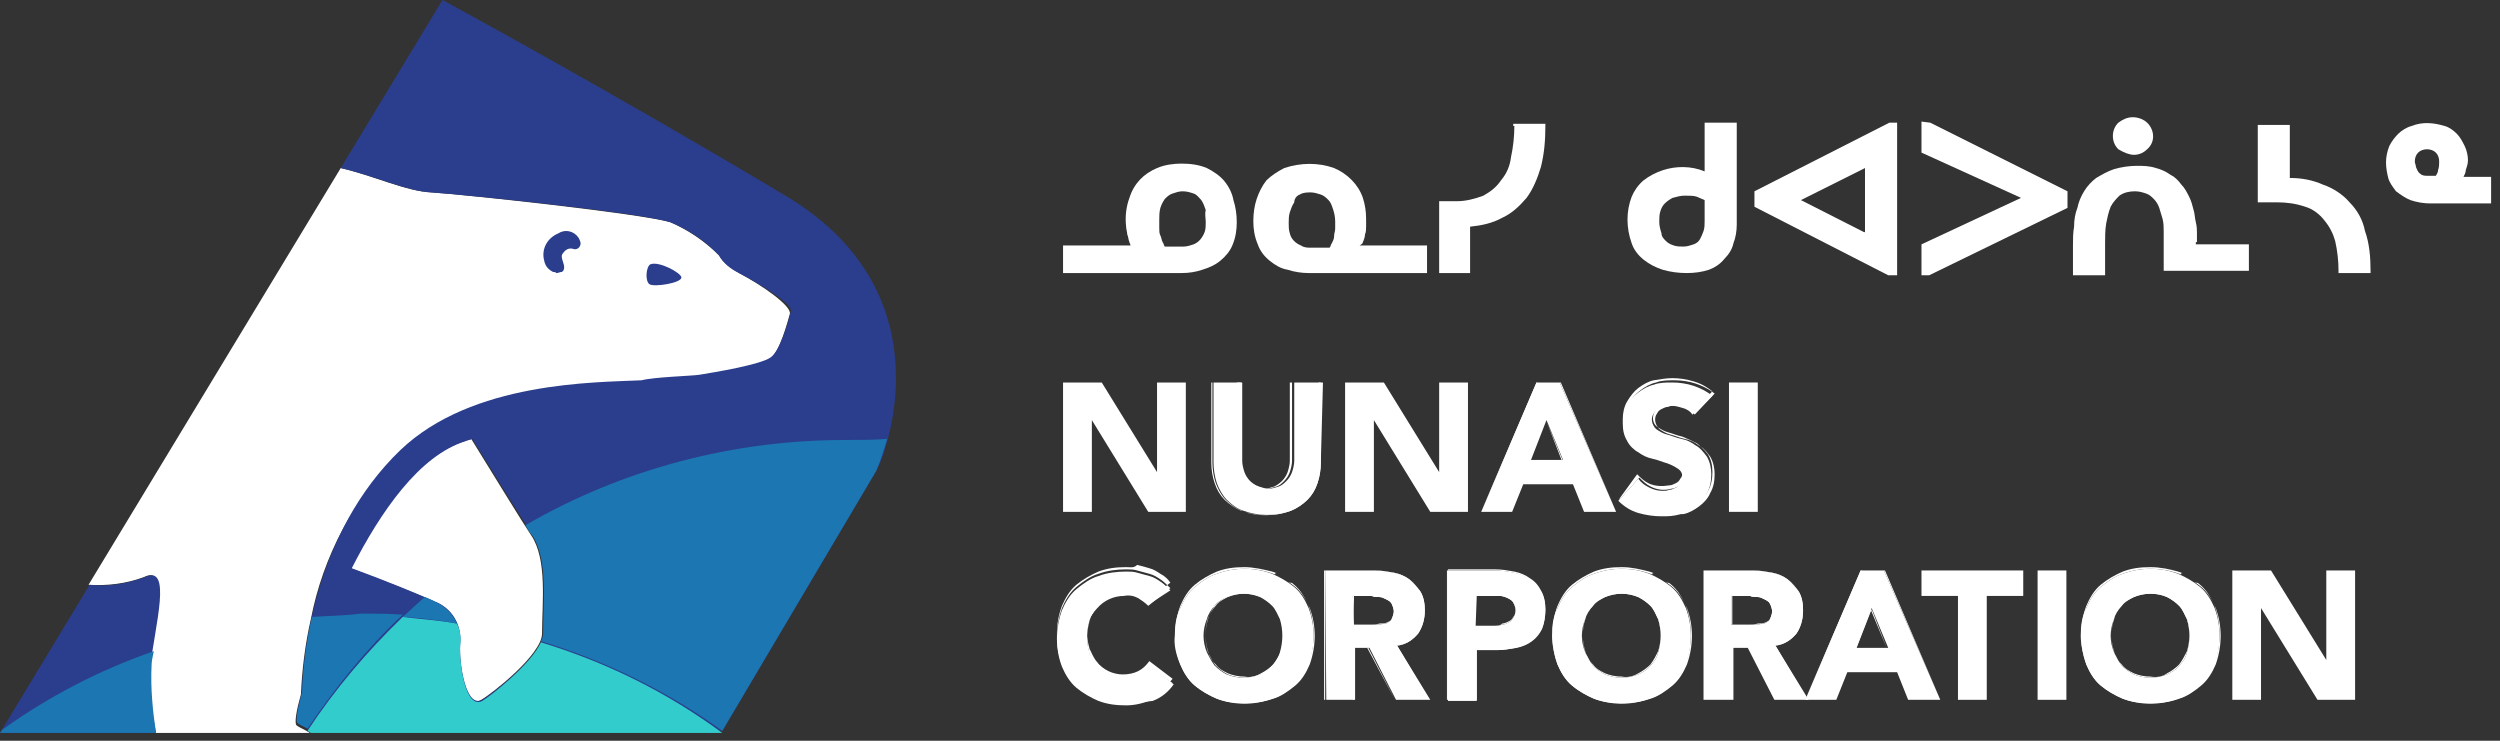 <svg xmlns="http://www.w3.org/2000/svg" viewBox="0 0 270 80" width="270" height="80">
	<rect x="0" y="0" width="270" height="80" fill="#333333" stroke="none"/>
	<style>
		tspan { white-space:pre }
		.shp0 { fill: #ffffff } 
		.shp1 { fill: none } 
		.shp2 { fill: #2b3e8e } 
		.shp3 { fill: #33cccc } 
		.shp4 { fill: #1b76b2 } 
	</style>
	<g id="type-2">
		<path id="type_CompoundPathItem_40" fill-rule="evenodd" class="shp0" d="M133.21 21.61C133.45 22.33 133.57 23.16 133.57 24C133.57 24.84 133.45 25.67 133.09 26.51C132.85 27.1 132.37 27.7 131.77 28.18C131.18 28.66 130.58 28.9 129.86 29.13C129.15 29.37 128.43 29.49 127.59 29.49L114.81 29.49L114.81 26.51L122.1 26.51C122.1 26.39 121.98 26.27 121.98 26.15C121.86 25.91 121.86 25.55 121.74 25.31C121.74 25.07 121.62 24.72 121.62 24.48C121.5 23.4 121.62 22.33 121.98 21.37C122.46 19.82 123.53 18.75 124.96 18.15C125.8 17.79 126.76 17.67 127.59 17.67C128.55 17.67 129.5 17.79 130.34 18.15C131.06 18.51 131.77 18.99 132.25 19.58C132.73 20.18 133.09 20.9 133.21 21.61ZM130.22 24C130.22 23.52 130.1 23.16 130.22 22.69C130.1 22.33 129.98 21.97 129.74 21.61C129.5 21.37 129.27 21.01 128.91 20.9C128.55 20.78 128.19 20.66 127.71 20.66C127.35 20.66 127 20.78 126.64 20.9C126.28 21.01 126.04 21.25 125.8 21.49C125.56 21.85 125.44 22.09 125.32 22.45C125.2 22.93 125.2 23.28 125.2 23.76C125.2 24.12 125.2 24.36 125.2 24.6C125.2 24.96 125.2 25.19 125.32 25.43C125.44 25.67 125.44 25.91 125.56 26.15C125.68 26.27 125.68 26.51 125.8 26.63L127.83 26.63C128.19 26.63 128.55 26.51 128.91 26.39C129.5 26.15 129.86 25.67 130.1 25.07C130.22 24.72 130.22 24.36 130.22 24Z" />
		<path id="type_CompoundPathItem_41" fill-rule="evenodd" class="shp0" d="M146.83 26.51L154.12 26.51L154.12 29.49L141.33 29.49C140.62 29.49 139.78 29.37 139.06 29.13C138.35 29.01 137.75 28.66 137.15 28.18C136.55 27.7 136.08 27.1 135.84 26.39C135.48 25.55 135.36 24.72 135.36 23.88C135.36 23.04 135.48 22.21 135.72 21.49C135.96 20.78 136.31 20.06 136.79 19.46C137.27 18.99 137.99 18.51 138.7 18.15C140.5 17.55 142.41 17.55 144.08 18.15C145.51 18.75 146.71 19.94 147.19 21.37C147.42 22.09 147.54 22.81 147.54 23.64C147.54 24 147.54 24.24 147.54 24.48C147.54 24.72 147.54 25.07 147.42 25.31C147.42 25.55 147.31 25.91 147.19 26.15C147.19 26.27 147.07 26.39 146.83 26.51ZM140.38 21.01C140.02 21.13 139.78 21.49 139.78 21.85C139.54 22.21 139.42 22.57 139.3 22.93C139.18 23.28 139.18 23.76 139.18 24.12C139.18 24.48 139.18 24.84 139.3 25.19C139.42 25.79 139.9 26.27 140.5 26.51C140.85 26.75 141.21 26.75 141.57 26.75L143.6 26.75C143.72 26.63 143.72 26.39 143.84 26.27C143.96 26.03 144.08 25.79 144.08 25.55C144.08 25.19 144.2 24.96 144.2 24.72C144.2 24.36 144.2 24.12 144.2 23.88C144.2 23.4 144.08 22.93 143.96 22.57C143.84 22.21 143.72 21.85 143.48 21.61C143.24 21.37 143 21.13 142.65 21.01C142.29 20.9 141.93 20.78 141.57 20.78C141.21 20.78 140.73 20.78 140.38 21.01Z" />
		<path id="type_PathItem_6" class="shp0" d="M163.55 13.61C163.55 14.69 163.43 15.88 163.19 16.96C163.08 17.91 162.72 18.75 162.12 19.46C161.64 20.18 161.04 20.66 160.21 21.13C159.25 21.49 158.3 21.73 157.34 21.73L155.43 21.73L155.43 29.49L158.77 29.49L158.77 24.48C159.97 24.36 161.16 24.12 162.24 23.52C163.31 23.04 164.15 22.21 164.87 21.37C165.58 20.42 166.06 19.22 166.42 18.03C166.78 16.6 166.9 15.16 166.9 13.61L166.9 13.37L163.43 13.37L163.43 13.61L163.55 13.61Z" />
		<path id="type_CompoundPathItem_42" fill-rule="evenodd" class="shp0" d="M184.1 13.25L187.57 13.25L187.57 24.24C187.57 24.96 187.45 25.67 187.21 26.27C187.09 26.87 186.73 27.46 186.25 27.94C185.77 28.54 185.18 28.9 184.58 29.13C183.86 29.37 183.03 29.49 182.19 29.49C181.23 29.49 180.4 29.37 179.56 29.13C178.85 28.9 178.13 28.54 177.53 28.06C176.93 27.58 176.46 26.99 176.22 26.27C175.62 24.6 175.62 22.81 176.22 21.25C176.46 20.66 176.93 19.94 177.53 19.46C178.13 18.99 178.85 18.63 179.56 18.39C181 17.91 182.67 17.91 184.1 18.51L184.1 13.25ZM181.95 21.13C181.47 21.13 181.12 21.25 180.64 21.37C180.4 21.49 180.04 21.73 179.8 21.97C179.56 22.21 179.44 22.45 179.32 22.81C179.2 23.16 179.2 23.64 179.2 24C179.2 24.36 179.32 24.84 179.44 25.19C179.44 25.55 179.68 25.79 179.92 26.03C180.16 26.27 180.4 26.39 180.76 26.51C181.12 26.63 181.47 26.63 181.83 26.63C182.19 26.63 182.55 26.51 182.91 26.39C183.27 26.27 183.5 26.03 183.62 25.79C183.74 25.55 183.86 25.31 183.98 24.96C184.1 24.6 184.1 24.24 184.1 23.88L184.1 21.61C183.86 21.49 183.5 21.37 183.27 21.25C182.91 21.13 182.55 21.13 181.95 21.13Z" />
		<path id="type_CompoundPathItem_43" fill-rule="evenodd" class="shp0" d="M204.05 13.25L204.89 13.25L204.89 29.73L203.93 29.73L189.48 22.33L189.48 20.66L204.05 13.25ZM201.42 18.15L194.5 21.61L201.31 25.07L201.42 25.07L201.42 18.15Z" />
		<path id="type_PathItem_7" class="shp0" d="M207.52 13.13L207.52 16.48L218.27 21.37L207.52 26.39L207.52 29.73L208.35 29.73L223.29 22.45L223.29 20.66L208.47 13.25L207.52 13.13Z" />
		<path id="type_PathItem_8" class="shp0" d="M230.46 16.72C231.05 16.72 231.53 16.48 231.89 16.12C232.73 15.4 232.73 14.21 232.01 13.37L231.89 13.25C231.53 12.9 230.93 12.66 230.34 12.66C229.74 12.66 229.26 12.9 228.78 13.25C228.42 13.61 228.19 14.09 228.19 14.69C228.19 15.28 228.42 15.76 228.78 16.12C229.38 16.48 229.98 16.72 230.46 16.72Z" />
		<path id="type_PathItem_9" class="shp0" d="M237.27 26.15C237.27 25.91 237.27 25.55 237.27 25.19C237.27 24.84 237.27 24.48 237.15 24C237.03 23.52 237.03 23.04 236.91 22.69C236.79 22.21 236.67 21.73 236.43 21.25C236.19 20.78 235.95 20.3 235.59 19.94C235.23 19.46 234.88 19.1 234.4 18.87C233.92 18.51 233.32 18.27 232.85 18.15C232.13 17.91 231.41 17.91 230.81 17.91C229.98 17.91 229.14 18.03 228.31 18.27C227.59 18.51 226.99 18.87 226.39 19.22C225.92 19.58 225.44 20.06 225.08 20.66C224.72 21.25 224.48 21.85 224.36 22.45C224.12 23.04 224 23.76 224 24.48C223.88 25.19 223.88 25.79 223.88 26.51L223.88 29.73L227.35 29.73L227.35 26.27C227.35 25.55 227.35 24.84 227.47 24.12C227.59 23.52 227.71 22.93 227.95 22.33C228.19 21.85 228.54 21.49 228.9 21.13C229.38 20.78 229.98 20.66 230.58 20.66C231.05 20.66 231.41 20.78 231.77 20.9C232.13 21.01 232.37 21.25 232.61 21.49C232.85 21.73 233.08 22.09 233.2 22.45C233.32 22.81 233.44 23.28 233.56 23.64C233.68 24.12 233.68 24.6 233.68 25.07C233.68 25.55 233.68 26.15 233.68 26.63L233.68 29.25L242.88 29.25L242.88 26.39L237.15 26.39L237.15 26.15L237.27 26.15Z" />
		<path id="type_PathItem_10" class="shp0" d="M253.75 21.85C253.04 21.01 251.96 20.3 250.88 19.94C249.81 19.46 248.62 19.22 247.3 19.22L247.3 13.49L243.84 13.49L243.84 21.85L245.87 21.85C246.94 21.85 247.9 21.97 248.97 22.33C249.81 22.57 250.53 23.16 251 23.76C251.6 24.48 251.96 25.19 252.2 26.03C252.44 27.1 252.56 28.18 252.56 29.25L252.56 29.49L256.02 29.49L256.02 29.25C256.02 27.82 255.9 26.27 255.42 24.96C255.19 23.76 254.59 22.69 253.75 21.85Z" />
		<path id="type_CompoundPathItem_44" fill-rule="evenodd" class="shp0" d="M269.04 19.1L269.04 21.97L262.47 21.97C261.76 21.97 261.04 21.85 260.32 21.61C259.73 21.37 259.25 21.01 258.77 20.66C258.41 20.18 258.05 19.7 257.93 19.22C257.81 18.75 257.69 18.15 257.69 17.55C257.69 16.96 257.81 16.36 258.05 15.76C258.29 15.28 258.65 14.81 259.01 14.45C259.37 14.09 259.96 13.73 260.44 13.61C261.64 13.13 262.83 13.25 264.03 13.61C264.5 13.73 264.98 14.09 265.34 14.45C265.7 14.81 265.94 15.28 266.18 15.76C266.42 16.24 266.54 16.84 266.54 17.31C266.54 17.67 266.42 18.03 266.3 18.39C266.3 18.63 266.18 18.87 266.06 19.1L269.04 19.1ZM261.16 18.51C261.16 18.63 261.4 18.75 261.52 18.87C261.76 18.99 262 18.99 262.23 18.99L263.07 18.99C263.19 18.75 263.31 18.63 263.31 18.39C263.43 18.03 263.43 17.79 263.43 17.43C263.43 17.07 263.31 16.72 263.07 16.48C262.83 16.24 262.47 16.12 262.12 16.12C261.76 16.12 261.4 16.24 261.16 16.48C260.92 16.72 260.8 17.07 260.8 17.43C260.8 17.67 260.92 17.79 260.92 18.03C261.04 18.27 261.04 18.39 261.16 18.51Z" />
		<path id="type_CompoundPathItem_45" class="shp0" d="M114.81 41.31L118.99 41.31L124.96 50.99L124.96 50.99L124.96 41.31L128.07 41.31L128.07 55.28L124.01 55.28L117.92 45.37L117.92 45.37L117.92 55.28L114.81 55.28L114.81 41.31L114.81 41.31Z" />
		<path id="type_CompoundPathItem_46" fill-rule="evenodd" class="shp0" d="" />
		<path id="type_CompoundPathItem_47" class="shp0" d="M142.65 49.91C142.65 50.75 142.53 51.46 142.29 52.18C142.05 52.9 141.69 53.49 141.21 53.97C140.73 54.45 140.02 54.93 139.42 55.16C137.75 55.76 135.96 55.76 134.28 55.16C133.57 54.93 132.97 54.45 132.49 53.97C132.01 53.49 131.65 52.78 131.42 52.18C131.18 51.46 131.06 50.63 131.06 49.91L131.06 41.31L134.16 41.31L134.16 49.79C134.16 50.15 134.28 50.63 134.4 50.99C134.52 51.34 134.76 51.7 135 51.94C135.24 52.18 135.6 52.42 135.96 52.54C136.31 52.66 136.67 52.78 137.03 52.78C137.39 52.78 137.75 52.66 138.11 52.54C138.46 52.42 138.7 52.18 138.94 51.94C139.18 51.7 139.42 51.34 139.54 50.99C139.66 50.63 139.78 50.15 139.78 49.79L139.78 41.31L142.88 41.31L142.65 49.91Z" />
		<path id="type_CompoundPathItem_48" fill-rule="evenodd" class="shp0" d="M136.67 55.64C135.97 55.64 135.18 55.56 134.53 55.32C136.06 55.76 137.67 55.7 139.18 55.16C139.9 54.93 140.5 54.45 140.97 53.97C141.45 53.49 141.81 52.78 142.05 52.18C142.29 51.46 142.41 50.63 142.41 49.91L142.41 41.31L142.65 41.31L142.65 49.91C142.65 50.75 142.53 51.46 142.29 52.18C142.05 52.9 141.69 53.49 141.21 53.97C140.73 54.45 140.02 54.93 139.42 55.16C138.46 55.52 137.63 55.64 136.67 55.64ZM132.37 53.97C131.89 53.49 131.54 52.78 131.3 52.18C131.06 51.46 130.94 50.63 130.94 49.91L130.94 41.31L130.82 41.31L130.82 49.91C130.82 50.75 130.94 51.46 131.18 52.18C131.42 52.9 131.77 53.49 132.25 53.97C132.73 54.45 133.45 54.93 134.04 55.16C134.08 55.18 134.12 55.15 134.16 55.16C133.45 54.93 132.85 54.45 132.37 53.97ZM134.04 41.31L134.04 49.79C134.04 50.15 134.16 50.63 134.28 50.99C134.4 51.34 134.64 51.7 134.88 51.94C135.12 52.18 135.48 52.42 135.72 52.54C136.04 52.64 136.35 52.75 136.67 52.77C136.63 52.77 136.59 52.78 136.55 52.78C136.19 52.78 135.84 52.66 135.36 52.54C135 52.42 134.76 52.18 134.4 51.94C134.16 51.7 133.92 51.34 133.81 50.99C133.69 50.63 133.57 50.15 133.57 49.79L133.57 41.31L134.04 41.31ZM136.79 52.78C137.15 52.78 137.51 52.66 137.87 52.54C138.23 52.42 138.46 52.18 138.7 51.94C138.94 51.7 139.18 51.34 139.3 50.99C139.42 50.63 139.54 50.15 139.54 49.79L139.54 41.31L139.3 41.31L139.3 49.79C139.3 50.15 139.18 50.63 139.06 50.99C138.94 51.34 138.7 51.7 138.46 51.94C138.23 52.18 137.87 52.42 137.63 52.54C137.31 52.64 136.99 52.75 136.67 52.77C136.71 52.77 136.75 52.78 136.79 52.78ZM134.53 55.32C134.4 55.27 134.28 55.26 134.16 55.21C134.28 55.25 134.4 55.28 134.53 55.32Z" />
		<path id="type_CompoundPathItem_49" class="shp0" d="M145.27 41.31L149.46 41.31L155.43 50.99L155.43 50.99L155.43 41.31L158.54 41.31L158.54 55.28L154.47 55.28L148.38 45.37L148.38 45.37L148.38 55.28L145.27 55.28L145.27 41.31Z" />
		<path id="type_CompoundPathItem_50" fill-rule="evenodd" class="shp0" d="" />
		<path id="type_CompoundPathItem_51" fill-rule="evenodd" class="shp0" d="M165.94 41.31L168.45 41.31L174.54 55.28L171.08 55.28L169.88 52.3L164.51 52.3L163.31 55.28L159.97 55.28L165.94 41.31ZM167.02 45.37L165.35 49.67L168.81 49.67L167.02 45.37Z" />
		<path id="type_CompoundPathItem_52" fill-rule="evenodd" class="shp0" d="M168.57 41.31L174.54 55.28L168.45 41.31L168.57 41.31ZM166.06 41.31L159.97 55.28L165.94 41.31L166.06 41.31ZM168.81 49.79L168.69 49.79L167.02 45.49L168.81 49.79Z" />
		<path id="type_CompoundPathItem_53" class="shp0" d="M182.79 44.78C182.55 44.42 182.19 44.18 181.71 44.06C181.35 43.94 180.88 43.82 180.52 43.82C180.28 43.82 180.04 43.82 179.8 43.94C179.56 43.94 179.32 44.06 179.08 44.18C178.85 44.3 178.73 44.42 178.61 44.66C178.25 45.13 178.37 45.85 178.85 46.33C179.2 46.57 179.56 46.81 180.04 46.93C180.52 47.04 181 47.28 181.59 47.4C182.19 47.52 182.67 47.76 183.15 48.12C183.62 48.36 183.98 48.84 184.34 49.31C184.7 49.91 184.82 50.63 184.82 51.22C184.82 51.94 184.7 52.66 184.34 53.25C184.1 53.85 183.62 54.33 183.15 54.69C182.67 55.04 182.07 55.4 181.47 55.52C180.76 55.76 180.16 55.76 179.44 55.76C178.61 55.76 177.77 55.64 176.93 55.4C176.1 55.16 175.38 54.69 174.78 54.09L176.93 51.7C177.29 52.18 177.65 52.42 178.13 52.66C178.61 52.9 179.08 53.01 179.56 53.01C179.8 53.01 180.04 53.01 180.28 52.9C180.52 52.9 180.76 52.78 181 52.66C181.23 52.54 181.35 52.42 181.47 52.18C181.59 51.94 181.71 51.7 181.71 51.58C181.71 51.22 181.59 50.87 181.23 50.63C180.88 50.39 180.4 50.15 180.04 50.03C179.56 49.91 179.08 49.67 178.49 49.55C177.89 49.43 177.41 49.19 176.93 48.84C176.46 48.6 175.98 48.12 175.74 47.64C175.38 47.04 175.26 46.45 175.26 45.73C175.26 45.01 175.38 44.42 175.74 43.82C175.98 43.22 176.46 42.75 176.93 42.39C177.41 42.03 178.01 41.67 178.61 41.55C179.2 41.31 179.92 41.31 180.64 41.31C181.35 41.31 182.19 41.43 182.91 41.67C183.62 41.91 184.34 42.27 184.94 42.75L182.79 44.78Z" />
		<path id="type_CompoundPathItem_54" fill-rule="evenodd" class="shp0" d="M179.56 55.64C178.73 55.64 177.89 55.52 177.05 55.28C176.22 55.04 175.5 54.57 174.9 53.97L174.96 53.91C175.55 54.48 176.24 54.93 177.05 55.16C177.89 55.4 178.73 55.64 179.56 55.52C180.28 55.52 181 55.4 181.59 55.28C182.19 55.16 182.79 54.81 183.27 54.45C183.74 54.09 184.1 53.61 184.46 53.01C184.82 52.42 184.94 51.7 184.94 50.99C184.94 50.27 184.82 49.67 184.46 49.07C184.22 48.75 183.97 48.48 183.69 48.23C184.08 48.49 184.39 48.9 184.7 49.31C185.06 49.91 185.18 50.63 185.18 51.22C185.18 51.94 185.06 52.66 184.7 53.25C184.46 53.85 183.98 54.33 183.5 54.69C183.03 55.04 182.43 55.4 181.83 55.52C181 55.52 180.28 55.64 179.56 55.64ZM177.05 51.58C177.41 51.94 177.77 52.3 178.25 52.54C178.96 52.9 179.68 53.01 180.52 52.78C180.76 52.78 181 52.66 181.23 52.54C181.47 52.42 181.59 52.3 181.71 52.06C181.83 51.82 181.95 51.7 181.95 51.46C181.95 51.16 181.87 50.86 181.63 50.63C181.69 50.78 181.71 50.94 181.71 51.1C181.71 51.34 181.59 51.58 181.47 51.7C181.35 51.94 181.23 52.06 181 52.18C180.76 52.3 180.52 52.42 180.28 52.42C179.56 52.54 178.73 52.54 178.01 52.18C177.53 51.94 177.17 51.58 176.81 51.22L174.9 53.85C174.92 53.87 174.94 53.89 174.96 53.91L177.05 51.58ZM181.47 50.51C181.12 50.27 180.64 50.03 180.28 49.91C179.8 49.79 179.32 49.55 178.73 49.43C178.13 49.31 177.65 49.07 177.17 48.72C176.69 48.48 176.22 48 175.98 47.52C175.94 47.46 175.91 47.4 175.88 47.34C176.19 47.73 176.52 48.05 176.93 48.36C177.41 48.6 178.01 48.84 178.49 49.07C179.08 49.19 179.56 49.43 180.04 49.55C180.52 49.67 180.88 49.91 181.23 50.15C181.43 50.28 181.56 50.45 181.63 50.63C181.58 50.59 181.53 50.55 181.47 50.51ZM175.5 45.61C175.5 44.9 175.62 44.3 175.98 43.58C176.22 42.99 176.69 42.51 177.17 42.15C177.65 41.79 178.25 41.43 178.85 41.31C179.44 41.07 180.16 41.07 180.88 41.07C181.59 41.07 182.43 41.19 183.15 41.43C183.76 41.64 184.37 41.93 184.9 42.3L184.94 42.27C184.34 41.79 183.74 41.43 182.91 41.19C182.19 40.96 181.35 40.84 180.64 40.84C179.92 40.84 179.32 40.96 178.61 41.07C178.01 41.19 177.41 41.55 176.93 41.91C176.46 42.27 176.1 42.75 175.74 43.34C175.38 43.94 175.26 44.66 175.26 45.25C175.26 45.97 175.38 46.57 175.74 47.16C175.78 47.23 175.83 47.28 175.88 47.34C175.6 46.8 175.5 46.26 175.5 45.61ZM185.18 42.51L183.03 44.78C182.96 44.68 182.89 44.59 182.81 44.51L184.9 42.3C185 42.37 185.09 42.44 185.18 42.51ZM182.07 44.06C181.71 43.94 181.23 43.82 180.88 43.82C180.64 43.82 180.4 43.82 180.16 43.94C179.92 43.94 179.68 44.06 179.44 44.18C179.2 44.3 179.08 44.42 178.96 44.66C178.65 45.08 178.7 45.68 179.04 46.14C179.02 46.12 178.99 46.11 178.96 46.09C178.49 45.73 178.37 45.01 178.73 44.42C178.85 44.18 179.08 44.06 179.2 43.94C179.44 43.82 179.68 43.7 179.92 43.7C180.16 43.7 180.4 43.58 180.64 43.58C181 43.58 181.47 43.7 181.83 43.82C182.14 43.92 182.45 44.12 182.69 44.4C182.5 44.24 182.28 44.13 182.07 44.06ZM179.2 46.33C179.56 46.57 179.92 46.81 180.4 46.93C180.88 47.04 181.35 47.28 181.95 47.4C182.55 47.52 183.03 47.76 183.5 48.12C183.57 48.15 183.63 48.19 183.69 48.23C183.56 48.11 183.42 48 183.27 47.88C182.79 47.64 182.31 47.4 181.71 47.16C181.12 47.04 180.64 46.81 180.16 46.69C179.72 46.58 179.38 46.36 179.04 46.14C179.09 46.21 179.14 46.27 179.2 46.33ZM182.79 44.54L182.81 44.51C182.77 44.47 182.73 44.44 182.69 44.4C182.72 44.44 182.76 44.49 182.79 44.54Z" />
		<path id="type_CompoundPathItem_55" class="shp0" d="M186.73 41.31L189.84 41.31L189.84 55.28L186.73 55.28L186.73 41.31Z" />
		<path id="type_CompoundPathItem_56" fill-rule="evenodd" class="shp0" d="" />
		<path id="type_CompoundPathItem_57" class="shp0" d="M124.01 65.31C123.65 64.96 123.29 64.72 122.93 64.48C122.46 64.24 121.98 64.12 121.38 64.24C120.31 64.24 119.23 64.72 118.51 65.55C118.15 65.91 117.8 66.51 117.68 66.99C117.32 68.18 117.32 69.37 117.68 70.57C117.92 71.04 118.15 71.52 118.51 72C118.87 72.36 119.23 72.72 119.71 72.96C120.19 73.19 120.66 73.31 121.26 73.31C121.86 73.31 122.46 73.19 122.93 72.96C123.41 72.72 123.89 72.36 124.13 71.88L126.64 73.79C126.04 74.63 125.32 75.22 124.37 75.58C123.53 75.94 122.58 76.18 121.62 76.18C120.54 76.18 119.59 76.06 118.63 75.7C117.8 75.34 116.96 74.87 116.24 74.27C115.53 73.67 115.05 72.84 114.69 72C113.97 70.09 113.97 67.94 114.69 65.91C115.05 65.07 115.53 64.24 116.24 63.64C116.96 63.04 117.8 62.45 118.63 62.21C119.59 61.85 120.66 61.73 121.62 61.73C121.98 61.73 122.46 61.73 122.81 61.85C123.29 61.97 123.65 62.09 124.13 62.21C124.61 62.33 124.96 62.57 125.32 62.81C125.68 63.04 126.04 63.4 126.4 63.76L124.01 65.31Z" />
		<path id="type_CompoundPathItem_58" fill-rule="evenodd" class="shp0" d="M121.62 75.94C120.54 75.94 119.59 75.82 118.63 75.46C117.8 75.1 116.96 74.63 116.24 74.03C115.53 73.43 115.05 72.6 114.69 71.76C114.31 70.76 114.13 69.68 114.15 68.6C114.17 69.57 114.35 70.56 114.69 71.52C115.05 72.36 115.53 73.19 116.24 73.79C116.96 74.39 117.8 74.99 118.63 75.22C119.59 75.58 120.66 75.7 121.62 75.7C122.58 75.7 123.53 75.46 124.37 75.1C125.18 74.8 125.82 74.23 126.37 73.63L126.76 73.91C126.16 74.75 125.44 75.34 124.49 75.7C123.53 75.82 122.58 75.94 121.62 75.94ZM114.69 65.67C115.05 64.84 115.53 64 116.24 63.4C116.96 62.81 117.8 62.21 118.63 61.97C119.59 61.61 120.66 61.49 121.62 61.49C121.98 61.49 122.46 61.49 122.81 61.61C123.29 61.73 123.65 61.85 124.13 61.97C124.61 62.09 124.96 62.33 125.32 62.57C125.57 62.73 125.82 62.95 126.06 63.19L126.4 62.93C126.16 62.57 125.8 62.21 125.32 61.97C124.96 61.73 124.61 61.49 124.13 61.37C123.77 61.25 123.29 61.13 122.81 61.01C122.46 61.37 122.1 61.25 121.62 61.25C120.54 61.25 119.59 61.37 118.63 61.73C117.8 62.09 116.96 62.57 116.24 63.16C115.53 63.76 115.05 64.6 114.69 65.43C114.31 66.44 114.13 67.51 114.15 68.6C114.17 67.62 114.35 66.63 114.69 65.67ZM126.4 63.52L124.01 65.43C123.65 65.07 123.29 64.84 122.93 64.6C122.46 64.36 121.98 64.24 121.38 64.36C120.31 64.36 119.23 64.84 118.51 65.67C118.15 66.03 117.61 66.81 117.49 67.29C117.54 67.03 117.6 66.77 117.68 66.51C117.92 66.03 118.15 65.55 118.51 65.07C119.23 64.24 120.31 63.76 121.38 63.76C121.86 63.76 122.46 63.88 122.93 64C123.41 64.24 123.77 64.48 124.01 64.84L126.06 63.19C126.18 63.3 126.29 63.41 126.4 63.52ZM117.68 70.69C117.92 71.16 118.15 71.64 118.51 72.12C118.87 72.48 119.23 72.84 119.71 73.07C120.19 73.31 120.66 73.43 121.26 73.43C121.86 73.43 122.46 73.31 122.93 73.07C123.41 72.84 123.89 72.48 124.13 72L126.37 73.63C126.46 73.52 126.55 73.42 126.64 73.31L124.13 71.4C123.77 71.88 123.41 72.24 122.93 72.48C122.46 72.72 121.86 72.84 121.26 72.84C120.78 72.84 120.19 72.72 119.71 72.48C119.23 72.24 118.75 71.88 118.51 71.52C118.15 71.16 117.92 70.57 117.68 70.09C117.53 69.59 117.44 69.09 117.42 68.6C117.38 69.29 117.47 69.99 117.68 70.69ZM117.68 67.1C117.53 67.6 117.44 68.1 117.42 68.6C117.39 68.16 117.6 67.54 117.68 67.1Z" />
		<path id="type_CompoundPathItem_59" fill-rule="evenodd" class="shp0" d="M126.88 68.66C126.88 67.58 127 66.63 127.47 65.67C127.83 64.84 128.31 64 129.03 63.4C129.74 62.81 130.58 62.21 131.42 61.97C133.33 61.25 135.48 61.25 137.39 61.97C138.23 62.33 139.06 62.81 139.78 63.4C140.5 64 140.97 64.84 141.33 65.67C142.05 67.58 142.05 69.73 141.33 71.76C140.97 72.6 140.5 73.43 139.78 74.03C139.06 74.63 138.23 75.22 137.39 75.46C135.48 76.18 133.33 76.18 131.42 75.46C130.58 75.1 129.74 74.63 129.03 74.03C128.31 73.43 127.83 72.6 127.47 71.76C127 70.69 126.76 69.61 126.88 68.66ZM129.98 68.66C129.98 69.25 130.1 69.85 130.34 70.45C130.58 70.93 130.82 71.4 131.18 71.88C131.54 72.24 132.01 72.6 132.49 72.84C133.69 73.31 134.88 73.31 136.08 72.84C136.55 72.6 137.03 72.36 137.39 71.88C137.75 71.52 138.11 71.04 138.23 70.45C138.58 69.25 138.58 68.06 138.23 66.87C137.99 66.39 137.75 65.79 137.39 65.43C137.03 65.07 136.55 64.72 136.08 64.48C134.88 64 133.69 64 132.49 64.48C132.01 64.72 131.54 64.96 131.18 65.43C130.82 65.79 130.46 66.39 130.34 66.87C130.1 67.46 129.98 68.06 129.98 68.66Z" />
		<path id="type_CompoundPathItem_60" fill-rule="evenodd" class="shp0" d="M134.4 75.94C133.33 75.94 132.37 75.82 131.42 75.46C130.58 75.1 129.74 74.63 129.03 74.03C128.31 73.43 127.83 72.6 127.47 71.76C127.1 70.76 126.92 69.68 126.94 68.6C126.96 69.57 127.13 70.56 127.47 71.52C127.83 72.36 128.31 73.19 129.03 73.79C129.74 74.39 130.58 74.99 131.42 75.22C133.33 75.94 135.48 75.94 137.39 75.22C138.23 74.87 139.06 74.39 139.78 73.79C140.5 73.19 140.97 72.36 141.33 71.52C142.05 69.61 142.05 67.46 141.33 65.43C141.28 65.3 141.22 65.17 141.15 65.04C141.26 65.25 141.36 65.46 141.45 65.67C142.17 67.58 142.17 69.73 141.45 71.76C141.09 72.6 140.62 73.43 139.9 74.03C139.18 74.63 138.35 75.22 137.51 75.46C136.43 75.82 135.36 75.94 134.4 75.94ZM126.94 68.6C126.92 67.51 127.1 66.44 127.47 65.43C127.83 64.6 128.31 63.76 129.03 63.16C129.74 62.57 130.58 62.09 131.42 61.73C132.37 61.37 133.33 61.25 134.4 61.25C135.36 61.25 136.43 61.49 137.39 61.73C137.5 61.76 137.6 61.8 137.71 61.84C137.71 61.9 137.88 62.13 137.51 61.97C135.48 61.25 133.33 61.25 131.42 61.97C130.58 62.21 129.74 62.81 129.03 63.4C128.31 64 127.83 64.84 127.47 65.67C127.13 66.63 126.96 67.62 126.94 68.6ZM137.93 61.93C137.85 61.9 137.78 61.87 137.71 61.84C137.71 61.81 137.75 61.82 137.93 61.93ZM139.15 62.85C139.8 63.14 139.22 62.7 139.78 63.16C140.38 63.67 140.82 64.34 141.15 65.04C140.83 64.43 140.43 63.85 139.9 63.4C139.66 63.2 139.41 63.02 139.15 62.85ZM134.4 73.07C133.81 73.07 133.21 72.96 132.61 72.72C132.13 72.48 131.65 72.24 131.3 71.76C131.18 71.65 131.07 71.52 130.96 71.38C131.06 71.55 131.17 71.71 131.3 71.88C131.65 72.24 132.13 72.6 132.61 72.84C133.81 73.31 135 73.31 136.19 72.84C136.67 72.6 137.15 72.36 137.51 71.88C137.87 71.52 138.23 71.04 138.35 70.45C138.53 69.83 138.62 69.21 138.61 68.6C138.61 69.17 138.52 69.75 138.35 70.33C138.11 70.81 137.87 71.28 137.51 71.76C137.15 72.12 136.67 72.48 136.19 72.72C135.6 73.07 135 73.19 134.4 73.07ZM130.46 70.33C130.29 69.75 130.2 69.17 130.19 68.6C130.19 69.21 130.28 69.83 130.46 70.45C130.48 70.49 130.5 70.54 130.53 70.58C130.5 70.5 130.48 70.41 130.46 70.33ZM130.46 66.75C130.7 66.27 130.94 65.67 131.3 65.31C131.65 64.96 132.13 64.6 132.61 64.36C133.81 63.88 135 63.88 136.19 64.36C136.67 64.6 137.15 64.84 137.51 65.31C137.87 65.67 138.23 66.27 138.35 66.75C138.53 67.36 138.62 67.98 138.61 68.6C138.61 68.02 138.52 67.44 138.35 66.87C138.11 66.39 137.87 65.79 137.51 65.43C137.15 65.07 136.67 64.72 136.19 64.48C135.6 64.24 135 64.12 134.4 64.12C133.81 64.12 133.21 64.24 132.61 64.48C132.13 64.72 131.65 64.96 131.3 65.43C130.94 65.79 130.58 66.39 130.46 66.87C130.29 67.44 130.2 68.02 130.19 68.6C130.19 67.98 130.28 67.36 130.46 66.75ZM130.96 71.38C130.78 71.15 130.62 70.88 130.53 70.58C130.66 70.85 130.8 71.11 130.96 71.38Z" />
		<path id="type_CompoundPathItem_61" fill-rule="evenodd" class="shp0" d="M143.12 61.61L148.5 61.61C149.22 61.61 149.81 61.73 150.53 61.85C151.13 61.97 151.73 62.21 152.2 62.57C152.68 62.93 153.04 63.4 153.4 63.88C153.76 64.48 153.88 65.19 153.88 65.91C153.88 66.87 153.64 67.7 153.16 68.42C152.56 69.13 151.85 69.61 150.89 69.73L154.47 75.58L150.77 75.58L147.9 69.97L146.35 69.97L146.35 75.58L143.24 75.58L143.12 61.61ZM146.23 67.46C146.47 67.46 148.62 67.46 148.86 67.46C149.1 67.46 149.46 67.34 149.69 67.34C149.93 67.22 150.17 67.1 150.29 66.87C150.41 66.63 150.53 66.27 150.53 66.03C150.53 65.79 150.41 65.43 150.29 65.19C150.17 64.96 149.93 64.84 149.69 64.72C149.46 64.6 149.22 64.48 148.98 64.48C148.74 64.48 148.38 64.48 148.14 64.36L146.11 64.36L146.23 67.46Z" />
		<path id="type_CompoundPathItem_62" fill-rule="evenodd" class="shp0" d="M146.23 69.97L146.23 75.58L146.11 75.58L146.11 69.97L146.23 69.97ZM143 75.58L143 61.61L143.12 61.61L143.12 75.58L143 75.58ZM148.38 61.61L148.5 61.61C149.22 61.61 149.81 61.73 150.53 61.85C151.13 61.97 151.73 62.21 152.2 62.57C152.68 62.93 153.04 63.4 153.4 63.88C153.76 64.48 153.88 65.19 153.88 65.91C153.88 66.87 153.64 67.7 153.16 68.42C152.56 69.13 151.85 69.61 150.89 69.73L154.35 75.58L150.77 69.73C151.61 69.61 152.44 69.13 153.04 68.42C153.52 67.7 153.88 66.87 153.76 65.91C153.76 65.19 153.64 64.48 153.28 63.88C153.04 63.4 152.68 62.93 152.08 62.57C151.61 62.21 151.01 61.97 150.41 61.85C149.69 61.73 149.1 61.61 148.38 61.61ZM147.78 69.97L150.65 75.58L147.66 69.97L147.78 69.97ZM146.23 64.24L148.26 64.24C148.5 64.24 148.86 64.24 149.1 64.36C149.34 64.36 149.58 64.48 149.81 64.6C150.05 64.72 150.17 64.84 150.41 65.07C150.53 65.31 150.65 65.67 150.65 65.91C150.65 66.27 150.53 66.51 150.41 66.75C150.36 66.84 150.29 66.92 150.21 66.99C150.24 66.95 150.27 66.91 150.29 66.87C150.41 66.63 150.53 66.27 150.53 66.03C150.53 65.79 150.41 65.43 150.29 65.19C150.17 64.96 149.93 64.84 149.69 64.72C149.46 64.6 149.22 64.48 148.98 64.48C148.74 64.48 148.38 64.48 148.14 64.36L146.23 64.36L146.23 64.24ZM149.81 67.22C149.58 67.34 149.22 67.34 148.98 67.34C148.62 67.46 148.38 67.46 148.02 67.46C148.43 67.46 148.77 67.46 148.86 67.46C149.1 67.46 149.46 67.34 149.69 67.34C149.89 67.25 150.08 67.15 150.21 66.99C150.1 67.08 149.96 67.15 149.81 67.22ZM146.11 64.36L146.23 67.46L146.23 64.36L146.11 64.36Z" />
		<path id="type_CompoundPathItem_63" fill-rule="evenodd" class="shp0" d="M156.38 61.61L161.52 61.61C162.24 61.61 162.96 61.73 163.55 61.85C164.15 61.97 164.75 62.21 165.23 62.57C165.7 62.93 166.06 63.4 166.42 63.88C166.78 64.48 166.9 65.19 166.9 65.91C166.9 66.63 166.78 67.34 166.54 67.94C166.3 68.42 165.94 68.9 165.46 69.25C164.99 69.61 164.39 69.85 163.79 69.97C163.08 70.09 162.48 70.21 161.76 70.21L159.49 70.21L159.49 75.7L156.38 75.7L156.38 61.61ZM159.37 67.58L161.4 67.58C161.64 67.58 161.88 67.58 162.24 67.46C162.48 67.46 162.72 67.34 162.96 67.22C163.19 67.1 163.31 66.87 163.43 66.75C163.55 66.51 163.67 66.27 163.67 65.91C163.67 65.55 163.55 65.31 163.43 65.07C163.31 64.84 163.08 64.72 162.84 64.6C162.6 64.48 162.24 64.36 162 64.36C161.64 64.36 161.4 64.36 161.04 64.36L159.49 64.36L159.37 67.58Z" />
		<path id="type_CompoundPathItem_64" fill-rule="evenodd" class="shp0" d="M156.27 75.58L156.27 61.61L156.38 61.61L156.38 75.58L156.27 75.58ZM156.38 61.61L156.38 61.49L161.52 61.49C162.24 61.49 162.84 61.61 163.55 61.73C164.15 61.85 164.75 62.09 165.23 62.45C165.82 62.81 166.18 63.28 166.42 63.76C166.78 64.36 166.9 65.07 166.9 65.79C166.9 66.51 166.78 67.22 166.54 67.82C166.35 68.19 166.09 68.57 165.76 68.88C166.04 68.59 166.26 68.27 166.42 67.94C166.66 67.34 166.78 66.63 166.78 65.91C166.78 65.19 166.66 64.48 166.3 63.88C165.94 63.4 165.58 62.93 165.11 62.57C164.63 62.21 164.03 61.97 163.43 61.85C162.84 61.73 162.12 61.61 161.4 61.61L156.38 61.61ZM165.35 69.25C164.87 69.61 164.27 69.85 163.67 69.97C162.96 70.09 162.36 70.21 161.64 70.21L159.49 70.21L159.49 70.09L161.76 70.09C162.48 70.09 163.19 69.97 163.79 69.85C164.39 69.73 164.99 69.49 165.46 69.13C165.57 69.06 165.67 68.97 165.76 68.88C165.64 69.02 165.5 69.14 165.35 69.25ZM159.49 70.21L159.49 75.58L159.37 75.58L159.37 70.21L159.49 70.21ZM161.52 67.58L161.4 67.58C161.55 67.58 161.7 67.58 161.87 67.55C161.76 67.58 161.64 67.58 161.52 67.58ZM159.49 64.24C159.85 64.24 161.64 64.24 162 64.24C162.24 64.24 162.6 64.36 162.84 64.48C163.08 64.6 163.31 64.72 163.43 64.96C163.55 65.19 163.67 65.55 163.67 65.79C163.67 65.82 163.67 65.85 163.67 65.88C163.67 65.54 163.55 65.31 163.43 65.07C163.31 64.84 163.08 64.72 162.84 64.6C162.6 64.48 162.24 64.36 162 64.36C161.64 64.36 161.4 64.36 161.04 64.36L159.49 64.36L159.49 64.24ZM163.43 66.63C163.31 66.87 163.19 66.99 162.96 67.1C162.72 67.22 162.48 67.34 162.24 67.34C162.12 67.47 162 67.52 161.87 67.55C161.98 67.54 162.1 67.51 162.24 67.46C162.48 67.46 162.72 67.34 162.96 67.22C163.19 67.1 163.31 66.87 163.43 66.75C163.5 66.61 163.57 66.47 163.62 66.31C163.58 66.42 163.53 66.53 163.43 66.63ZM163.67 65.91C163.67 65.9 163.67 65.89 163.67 65.88C163.67 65.97 163.67 66.08 163.65 66.19C163.66 66.1 163.67 66.01 163.67 65.91ZM163.65 66.19C163.64 66.23 163.63 66.27 163.62 66.31C163.63 66.27 163.64 66.23 163.65 66.19Z" />
		<path id="type_CompoundPathItem_65" fill-rule="evenodd" class="shp0" d="M167.62 68.66C167.62 67.58 167.73 66.63 168.21 65.67C168.57 64.84 169.05 64 169.77 63.4C170.48 62.81 171.32 62.21 172.15 61.97C174.07 61.25 176.22 61.25 178.13 61.97C178.96 62.33 179.8 62.81 180.52 63.4C181.23 64 181.71 64.84 182.07 65.67C182.79 67.58 182.79 69.73 182.07 71.76C181.71 72.6 181.23 73.43 180.52 74.03C179.8 74.63 178.96 75.22 178.13 75.46C176.22 76.18 174.07 76.18 172.15 75.46C171.32 75.1 170.48 74.63 169.77 74.03C169.05 73.43 168.57 72.6 168.21 71.76C167.85 70.69 167.62 69.61 167.62 68.66ZM170.84 68.66C170.84 69.25 170.96 69.85 171.2 70.45C171.44 70.93 171.68 71.4 172.04 71.88C172.39 72.24 172.87 72.6 173.35 72.84C174.54 73.31 175.74 73.31 176.93 72.84C177.41 72.6 177.89 72.36 178.25 71.88C178.61 71.52 178.96 71.04 179.08 70.45C179.44 69.25 179.44 68.06 179.08 66.87C178.85 66.39 178.61 65.79 178.25 65.43C177.89 65.07 177.41 64.72 176.93 64.48C175.74 64 174.54 64 173.35 64.48C172.87 64.72 172.39 64.96 172.04 65.43C171.68 65.79 171.32 66.39 171.2 66.87C170.96 67.46 170.84 68.06 170.84 68.66Z" />
		<path id="type_CompoundPathItem_66" fill-rule="evenodd" class="shp0" d="M175.14 75.94C174.07 75.94 173.11 75.82 172.15 75.46C171.32 75.1 170.48 74.63 169.77 74.03C169.05 73.43 168.57 72.6 168.21 71.76C167.83 70.76 167.66 69.68 167.68 68.6C167.69 69.57 167.87 70.56 168.21 71.52C168.57 72.36 169.05 73.19 169.77 73.79C170.48 74.39 171.32 74.99 172.15 75.22C174.07 75.94 176.22 75.94 178.13 75.22C178.96 74.87 179.8 74.39 180.52 73.79C181.23 73.19 181.71 72.36 182.07 71.52C182.79 69.61 182.79 67.46 182.07 65.43C182.01 65.3 181.95 65.17 181.89 65.04C182 65.25 182.1 65.46 182.19 65.67C182.91 67.58 182.91 69.73 182.19 71.76C181.83 72.6 181.35 73.43 180.64 74.03C179.92 74.63 179.08 75.22 178.25 75.46C177.17 75.82 176.22 75.94 175.14 75.94ZM167.68 68.6C167.66 67.51 167.83 66.44 168.21 65.43C168.57 64.6 169.05 63.76 169.77 63.16C170.48 62.57 171.32 62.09 172.15 61.73C173.11 61.37 174.07 61.25 175.14 61.25C176.22 61.25 177.17 61.49 178.13 61.73C178.24 61.76 178.34 61.8 178.45 61.84C178.45 61.9 178.62 62.13 178.25 61.97C176.22 61.25 174.07 61.25 172.15 61.97C171.32 62.21 170.48 62.81 169.77 63.4C169.05 64 168.57 64.84 168.21 65.67C167.87 66.63 167.69 67.62 167.68 68.6ZM178.66 61.93C178.59 61.9 178.52 61.87 178.45 61.84C178.45 61.81 178.49 61.82 178.66 61.93ZM179.88 62.85C180.54 63.14 179.95 62.7 180.52 63.16C181.12 63.67 181.56 64.34 181.89 65.04C181.57 64.43 181.17 63.85 180.64 63.4C180.4 63.2 180.15 63.02 179.88 62.85ZM175.14 73.07C174.54 73.07 173.95 72.96 173.35 72.72C172.87 72.48 172.39 72.24 172.04 71.76C171.92 71.65 171.8 71.52 171.7 71.38C171.8 71.55 171.91 71.71 172.04 71.88C172.39 72.24 172.87 72.6 173.35 72.84C174.54 73.31 175.74 73.31 176.93 72.84C177.41 72.6 177.89 72.36 178.25 71.88C178.61 71.52 178.96 71.04 179.08 70.45C179.27 69.83 179.36 69.21 179.35 68.6C179.35 69.17 179.26 69.75 179.08 70.33C178.85 70.81 178.61 71.28 178.25 71.76C177.89 72.12 177.41 72.48 176.93 72.72C176.34 73.07 175.74 73.19 175.14 73.07ZM171.2 70.33C171.03 69.75 170.94 69.17 170.93 68.6C170.92 69.21 171.01 69.83 171.2 70.45C171.22 70.49 171.24 70.54 171.27 70.58C171.24 70.5 171.22 70.41 171.2 70.33ZM171.2 66.75C171.44 66.27 171.68 65.67 172.04 65.31C172.39 64.96 172.87 64.6 173.35 64.36C174.54 63.88 175.74 63.88 176.93 64.36C177.41 64.6 177.89 64.84 178.25 65.31C178.61 65.67 178.96 66.27 179.08 66.75C179.27 67.36 179.36 67.98 179.35 68.6C179.35 68.02 179.26 67.44 179.08 66.87C178.85 66.39 178.61 65.79 178.25 65.43C177.89 65.07 177.41 64.72 176.93 64.48C176.34 64.24 175.74 64.12 175.14 64.12C174.54 64.12 173.95 64.24 173.35 64.48C172.87 64.72 172.39 64.96 172.04 65.43C171.68 65.79 171.32 66.39 171.2 66.87C171.03 67.44 170.94 68.02 170.93 68.6C170.92 67.98 171.01 67.36 171.2 66.75ZM171.7 71.38C171.52 71.15 171.36 70.88 171.27 70.58C171.4 70.85 171.54 71.11 171.7 71.38Z" />
		<path id="type_CompoundPathItem_67" fill-rule="evenodd" class="shp0" d="M183.98 61.61L189.36 61.61C190.08 61.61 190.67 61.73 191.39 61.85C191.99 61.97 192.58 62.21 193.06 62.57C193.54 62.93 193.9 63.4 194.26 63.88C194.62 64.48 194.73 65.19 194.73 65.91C194.73 66.87 194.5 67.7 194.02 68.42C193.42 69.13 192.7 69.61 191.75 69.73L195.33 75.58L191.63 75.58L188.76 69.97L187.21 69.97L187.21 75.58L183.98 75.58L183.98 61.61ZM189.72 67.46C189.96 67.46 190.31 67.34 190.55 67.34C190.79 67.22 191.03 67.1 191.15 66.87C191.27 66.63 191.39 66.27 191.39 66.03C191.39 65.79 191.27 65.43 191.15 65.19C191.03 64.96 190.79 64.84 190.55 64.72C190.31 64.6 190.08 64.48 189.84 64.48C189.6 64.48 189.24 64.48 189 64.36L186.97 64.36L186.97 67.46C187.21 67.46 189.48 67.46 189.72 67.46Z" />
		<path id="type_CompoundPathItem_68" fill-rule="evenodd" class="shp0" d="M189.24 61.61L189.36 61.61C190.08 61.61 190.67 61.73 191.39 61.85C191.99 61.97 192.58 62.21 193.06 62.57C193.54 62.93 193.9 63.4 194.26 63.88C194.62 64.48 194.73 65.19 194.73 65.91C194.73 66.87 194.5 67.7 194.02 68.42C193.42 69.13 192.7 69.61 191.75 69.73L195.21 75.58L191.63 69.73C192.46 69.61 193.3 69.13 193.9 68.42C194.38 67.7 194.73 66.87 194.62 65.91C194.62 65.19 194.5 64.48 194.14 63.88C193.9 63.4 193.54 62.93 192.94 62.57C192.46 62.21 191.87 61.97 191.27 61.85C190.55 61.73 189.96 61.61 189.24 61.61ZM187.09 64.24L189.12 64.24C189.36 64.24 189.72 64.24 189.96 64.36C190.19 64.36 190.43 64.48 190.67 64.6C190.91 64.72 191.03 64.84 191.27 65.07C191.39 65.31 191.51 65.67 191.51 65.91C191.51 66.27 191.39 66.51 191.27 66.75C191.22 66.84 191.15 66.92 191.07 66.99C191.1 66.95 191.13 66.91 191.15 66.87C191.27 66.63 191.39 66.27 191.39 66.03C191.39 65.79 191.27 65.43 191.15 65.19C191.03 64.96 190.79 64.84 190.55 64.72C190.31 64.6 190.08 64.48 189.84 64.48C189.6 64.48 189.24 64.48 189 64.36L187.09 64.36L187.09 64.24ZM190.67 67.22C190.43 67.34 190.08 67.34 189.84 67.34C189.48 67.46 189.12 67.46 188.88 67.46C189.29 67.46 189.63 67.46 189.72 67.46C189.96 67.46 190.31 67.34 190.55 67.34C190.75 67.25 190.94 67.15 191.07 66.99C190.96 67.08 190.81 67.15 190.67 67.22ZM186.97 64.36L186.97 67.46C186.99 67.46 187.03 67.46 187.09 67.46L187.09 64.36L186.97 64.36Z" />
		<path id="type_CompoundPathItem_69" fill-rule="evenodd" class="shp0" d="M200.95 61.61L203.46 61.61L209.55 75.58L206.08 75.58L204.89 72.6L199.51 72.6L198.32 75.58L194.97 75.58L200.95 61.61ZM202.14 65.67L200.47 69.97L203.93 69.97L202.14 65.67Z" />
		<path id="type_CompoundPathItem_70" fill-rule="evenodd" class="shp0" d="M203.58 61.61L209.55 75.58L203.46 61.61L203.58 61.61ZM201.07 61.61L194.97 75.58L200.95 61.61L201.07 61.61ZM200.35 70.09L202.02 65.79L202.08 65.94L200.47 70.09L200.35 70.09ZM202.14 65.79L202.08 65.94L203.81 70.09L202.14 65.79Z" />
		<path id="type_CompoundPathItem_71" class="shp0" d="M211.46 64.36L207.52 64.36L207.52 61.61L218.51 61.61L218.51 64.36L214.57 64.36L214.57 75.58L211.46 75.58L211.46 64.36Z" />
		<path id="type_CompoundPathItem_72" fill-rule="evenodd" class="shp0" d="" />
		<path id="type_CompoundPathItem_73" class="shp0" d="M220.06 61.61L223.17 61.61L223.17 75.58L220.06 75.58L220.06 61.61Z" />
		<path id="type_CompoundPathItem_74" fill-rule="evenodd" class="shp0" d="" />
		<path id="type_CompoundPathItem_75" fill-rule="evenodd" class="shp0" d="M224.72 68.66C224.72 67.58 224.84 66.63 225.32 65.67C225.68 64.84 226.15 64 226.87 63.4C227.59 62.81 228.42 62.21 229.26 61.97C231.17 61.25 233.32 61.25 235.23 61.97C236.07 62.33 236.91 62.81 237.62 63.4C238.34 64 238.82 64.84 239.18 65.67C239.89 67.58 239.89 69.73 239.18 71.76C238.82 72.6 238.34 73.43 237.62 74.03C236.91 74.63 236.07 75.22 235.23 75.46C233.32 76.18 231.17 76.18 229.26 75.46C228.42 75.1 227.59 74.63 226.87 74.03C226.15 73.43 225.68 72.6 225.32 71.76C224.96 70.69 224.72 69.61 224.72 68.66ZM227.95 68.66C227.95 69.25 228.07 69.85 228.31 70.45C228.54 70.93 228.78 71.4 229.14 71.88C229.5 72.24 229.98 72.6 230.46 72.84C231.65 73.31 232.85 73.31 234.04 72.84C234.52 72.6 235 72.36 235.35 71.88C235.71 71.52 236.07 71.04 236.19 70.45C236.55 69.25 236.55 68.06 236.19 66.87C235.95 66.39 235.71 65.79 235.35 65.43C235 65.07 234.52 64.72 234.04 64.48C232.85 64 231.65 64 230.46 64.48C229.98 64.72 229.5 64.96 229.14 65.43C228.78 65.79 228.42 66.39 228.31 66.87C228.07 67.46 227.95 68.06 227.95 68.66Z" />
		<path id="type_CompoundPathItem_76" fill-rule="evenodd" class="shp0" d="M232.25 75.94C231.17 75.94 230.22 75.82 229.26 75.46C228.42 75.1 227.59 74.63 226.87 74.03C226.15 73.43 225.68 72.6 225.32 71.76C224.94 70.76 224.76 69.68 224.78 68.6C224.8 69.57 224.98 70.56 225.32 71.52C225.68 72.36 226.15 73.19 226.87 73.79C227.59 74.39 228.42 74.99 229.26 75.22C231.17 75.94 233.32 75.94 235.23 75.22C236.07 74.87 236.91 74.39 237.62 73.79C238.34 73.19 238.82 72.36 239.18 71.52C239.89 69.61 239.89 67.46 239.18 65.43C239.12 65.3 239.06 65.17 239 65.04C239.11 65.25 239.21 65.46 239.3 65.67C240.01 67.58 240.01 69.73 239.3 71.76C238.94 72.6 238.46 73.43 237.74 74.03C237.03 74.63 236.19 75.22 235.35 75.46C234.4 75.82 233.32 75.94 232.25 75.94ZM224.78 68.6C224.76 67.51 224.94 66.44 225.32 65.43C225.68 64.6 226.15 63.76 226.87 63.16C227.59 62.57 228.42 62.09 229.26 61.73C230.22 61.37 231.17 61.25 232.25 61.25C233.32 61.25 234.4 61.49 235.23 61.73C235.34 61.76 235.45 61.8 235.55 61.84C235.55 61.9 235.73 62.13 235.35 61.97C233.32 61.25 231.17 61.25 229.26 61.97C228.42 62.21 227.59 62.81 226.87 63.4C226.15 64 225.68 64.84 225.32 65.67C224.98 66.63 224.8 67.62 224.78 68.6ZM235.77 61.93C235.7 61.9 235.63 61.87 235.55 61.84C235.56 61.81 235.6 61.82 235.77 61.93ZM236.99 62.85C237.64 63.14 237.06 62.7 237.62 63.16C238.23 63.67 238.66 64.34 239 65.04C238.68 64.43 238.28 63.85 237.74 63.4C237.5 63.2 237.25 63.02 236.99 62.85ZM232.25 73.07C231.65 73.07 231.05 72.96 230.46 72.72C229.98 72.48 229.5 72.24 229.14 71.76C229.03 71.65 228.91 71.52 228.8 71.38C228.9 71.55 229.02 71.71 229.14 71.88C229.5 72.24 229.98 72.6 230.46 72.84C231.65 73.31 232.85 73.31 234.04 72.84C234.52 72.6 235 72.36 235.35 71.88C235.71 71.52 236.07 71.04 236.19 70.45C236.38 69.83 236.46 69.21 236.46 68.6C236.45 69.17 236.36 69.75 236.19 70.33C235.95 70.81 235.71 71.28 235.35 71.76C235 72.12 234.52 72.48 234.04 72.72C233.56 73.07 232.96 73.19 232.25 73.07ZM228.31 70.33C228.13 69.75 228.04 69.17 228.04 68.6C228.03 69.21 228.12 69.83 228.31 70.45C228.33 70.49 228.35 70.54 228.37 70.58C228.34 70.5 228.32 70.41 228.31 70.33ZM228.31 66.75C228.54 66.27 228.78 65.67 229.14 65.31C229.5 64.96 229.98 64.6 230.46 64.36C231.65 63.88 232.85 63.88 234.04 64.36C234.52 64.6 235 64.84 235.35 65.31C235.71 65.67 236.07 66.27 236.19 66.75C236.38 67.36 236.46 67.98 236.46 68.6C236.45 68.02 236.36 67.44 236.19 66.87C235.95 66.39 235.71 65.79 235.35 65.43C235 65.07 234.52 64.72 234.04 64.48C233.56 64.24 232.96 64.12 232.25 64.12C231.65 64.12 231.05 64.24 230.46 64.48C229.98 64.72 229.5 64.96 229.14 65.43C228.78 65.79 228.42 66.39 228.31 66.87C228.13 67.44 228.04 68.02 228.04 68.6C228.03 67.98 228.12 67.36 228.31 66.75ZM228.8 71.38C228.63 71.15 228.47 70.88 228.37 70.58C228.51 70.85 228.64 71.11 228.8 71.38Z" />
		<path id="type_CompoundPathItem_77" class="shp0" d="M241.09 61.61L245.27 61.61L251.24 71.28L251.24 71.28L251.24 61.61L254.35 61.61L254.35 75.58L250.29 75.58L244.19 65.67L244.19 65.67L244.19 75.58L241.09 75.58L241.09 61.61Z" />
		<path id="type_CompoundPathItem_78" fill-rule="evenodd" class="shp0" d="" />
	</g>
	<g id="logoMark-2">
		<path id="logoMark_PathItem_13" class="shp0" d="M50.89 47.4C50.65 47.52 50.42 47.52 50.18 47.64C45.16 49.19 40.98 55.16 37.87 61.37C41.93 62.93 45.64 64.36 46.83 64.96C48.74 65.67 49.82 67.58 49.58 69.61C49.34 71.76 50.18 76.66 51.97 75.58C53.04 74.99 58.54 70.69 58.54 68.42C58.54 65.19 59.14 60.42 57.35 57.79C56.39 56.36 53.4 51.46 50.89 47.4Z" />
		<path id="logoMark_PathItem_14" class="shp0" d="M79.81 29.49C78.97 29.01 78.13 28.42 77.65 27.58C76.1 26.03 74.31 24.84 72.4 24C69.05 23.04 50.06 21.01 46.59 20.78C43.85 20.66 40.38 18.99 36.8 18.15L9.56 63.16C11.59 63.28 13.62 63.04 15.53 62.33C18.16 61.01 16.96 66.15 16.37 70.33C16.25 70.81 16.25 71.4 16.13 71.88C16.13 74.27 16.25 76.78 16.73 79.16L24.25 79.16L33.45 79.16C33.33 79.04 33.21 79.04 33.09 78.93C32.62 78.69 32.14 78.45 32.02 78.33C31.78 78.09 32.02 76.66 32.5 74.99C32.62 72.24 32.97 69.49 33.57 66.87C34.88 60.06 38.23 53.85 43.13 48.84C50.89 41.31 64.15 41.43 69.17 41.31C70.49 40.96 74.55 40.84 75.38 40.72C76.82 40.48 82.08 39.64 83.15 38.81C84.23 37.97 85.06 34.75 85.3 33.91C85.54 33.07 82.31 30.81 79.81 29.49Z" />
		<path id="logoMark_PathItem_15" class="shp1" d="M24.37 79.16L0 79.16L47.79 0C47.79 0 66.07 9.91 84.82 21.13C103.58 32.36 94.74 51.1 94.74 51.1L78.13 79.04L54.6 79.04L24.37 79.16Z" />
		<path id="logoMark_PathItem_16" class="shp1" d="M24.37 79.16L0 79.16L47.67 0C47.67 0 65.95 9.91 84.7 21.13C103.46 32.36 94.62 51.1 94.62 51.1L78.01 79.04L54.6 79.04L24.37 79.16Z" />
		<path id="logoMark_CompoundPathItem_2" fill-rule="evenodd" class="shp2" d="M94.62 50.87L78.01 78.93L33.57 78.93C32.97 78.57 32.38 78.21 32.14 78.09C31.9 77.97 32.14 76.54 32.62 74.75C32.73 70.81 33.93 57.55 43.25 48.6C51.01 41.19 64.27 41.31 69.29 41.07C70.61 40.72 74.67 40.6 75.5 40.48C76.94 40.24 82.19 39.4 83.27 38.57C84.35 37.73 85.18 34.51 85.42 33.67C85.66 32.84 82.31 30.81 79.81 29.49C78.85 29.01 78.13 28.42 77.65 27.58C76.22 26.03 74.43 24.84 72.4 24C69.05 22.93 50.06 21.01 46.59 20.78C43.96 20.66 40.5 18.99 36.8 18.15L47.79 0C47.79 0 66.07 9.91 84.82 21.13C103.46 32.24 94.74 51.1 94.62 50.87ZM57.46 57.67C56.51 56.24 53.52 51.46 51.01 47.4C50.77 47.52 50.54 47.52 50.3 47.64C45.28 49.19 41.1 55.28 37.99 61.37C41.93 62.81 45.64 64.36 46.95 64.96C48.86 65.67 49.94 67.58 49.7 69.61C49.58 71.64 50.3 76.54 52.09 75.58C53.04 74.99 58.66 70.81 58.66 68.42C58.66 65.31 59.26 60.42 57.46 57.67Z" />
		<path id="logoMark_PathItem_17" class="shp2" d="M73.59 29.97C73.59 29.49 71.2 28.18 70.25 28.54C69.77 28.78 69.65 30.33 70.13 30.69C70.61 31.04 73.59 30.57 73.59 29.97Z" />
		<path id="logoMark_PathItem_18" class="shp2" d="M61.88 26.87C62.12 26.99 62.48 26.87 62.6 26.63C62.84 26.27 62.6 25.91 62.48 25.67C62 24.96 61.05 24.72 60.33 25.19C59.14 25.67 58.42 26.87 58.78 28.18C58.9 28.78 59.26 29.13 59.73 29.37C59.85 29.37 59.97 29.37 60.09 29.49C60.33 29.49 60.45 29.37 60.69 29.37C61.05 29.13 60.93 28.66 60.81 28.3C60.69 27.94 60.57 27.58 60.81 27.34C61.05 26.99 61.41 26.75 61.88 26.87Z" />
		<path id="logoMark_PathItem_19" class="shp2" d="M15.65 62.33C13.74 63.04 11.71 63.4 9.68 63.16L0 79.16L16.85 79.16C16.37 76.78 16.13 74.39 16.25 71.88C16.73 67.58 18.64 60.9 15.65 62.33Z" />
		<path id="logoMark_PathItem_20" class="shp3" d="M58.42 69.37C57.35 71.76 52.92 75.22 52.09 75.7C50.3 76.66 49.58 71.76 49.7 69.73C49.82 68.9 49.7 68.06 49.34 67.34C47.43 66.99 45.4 66.87 43.49 66.63C39.66 70.33 36.2 74.39 33.21 78.93C33.33 79.04 33.45 79.04 33.57 79.16L54.6 79.16L78.01 79.16C72.04 74.75 65.47 71.52 58.42 69.37Z" />
		<path id="logoMark_PathItem_21" class="shp4" d="M16.37 71.88C16.37 71.4 16.49 70.93 16.61 70.33C10.75 72.36 5.26 75.22 0.24 78.81L0 79.16L16.85 79.16C16.49 76.78 16.25 74.27 16.37 71.88Z" />
		<path id="logoMark_PathItem_22" class="shp4" d="M33.69 66.63C33.09 69.25 32.73 72 32.62 74.75C32.14 76.54 31.9 77.97 32.14 78.09C32.26 78.21 32.73 78.45 33.21 78.69C36.2 74.27 39.54 70.09 43.49 66.39C42.05 66.27 40.5 66.27 38.95 66.27C37.15 66.51 35.48 66.51 33.69 66.63Z" />
		<path id="logoMark_PathItem_23" class="shp4" d="M46.95 64.96C46.71 64.84 46.23 64.6 45.88 64.48C45.04 65.19 44.32 65.91 43.49 66.63C45.52 66.75 47.43 66.99 49.34 67.34C48.86 66.27 48.03 65.43 46.95 64.96Z" />
		<path id="logoMark_PathItem_24" class="shp4" d="M91.27 47.52C79.21 47.52 67.26 50.63 56.75 56.72C56.99 57.19 57.23 57.55 57.46 57.79C59.26 60.42 58.66 65.31 58.66 68.42C58.66 68.78 58.54 69.01 58.42 69.25C65.47 71.4 72.04 74.63 78.01 78.93L78.01 78.93L94.62 50.87C95.1 49.79 95.46 48.6 95.81 47.4C94.38 47.52 92.83 47.52 91.27 47.52Z" />
	</g>
</svg>